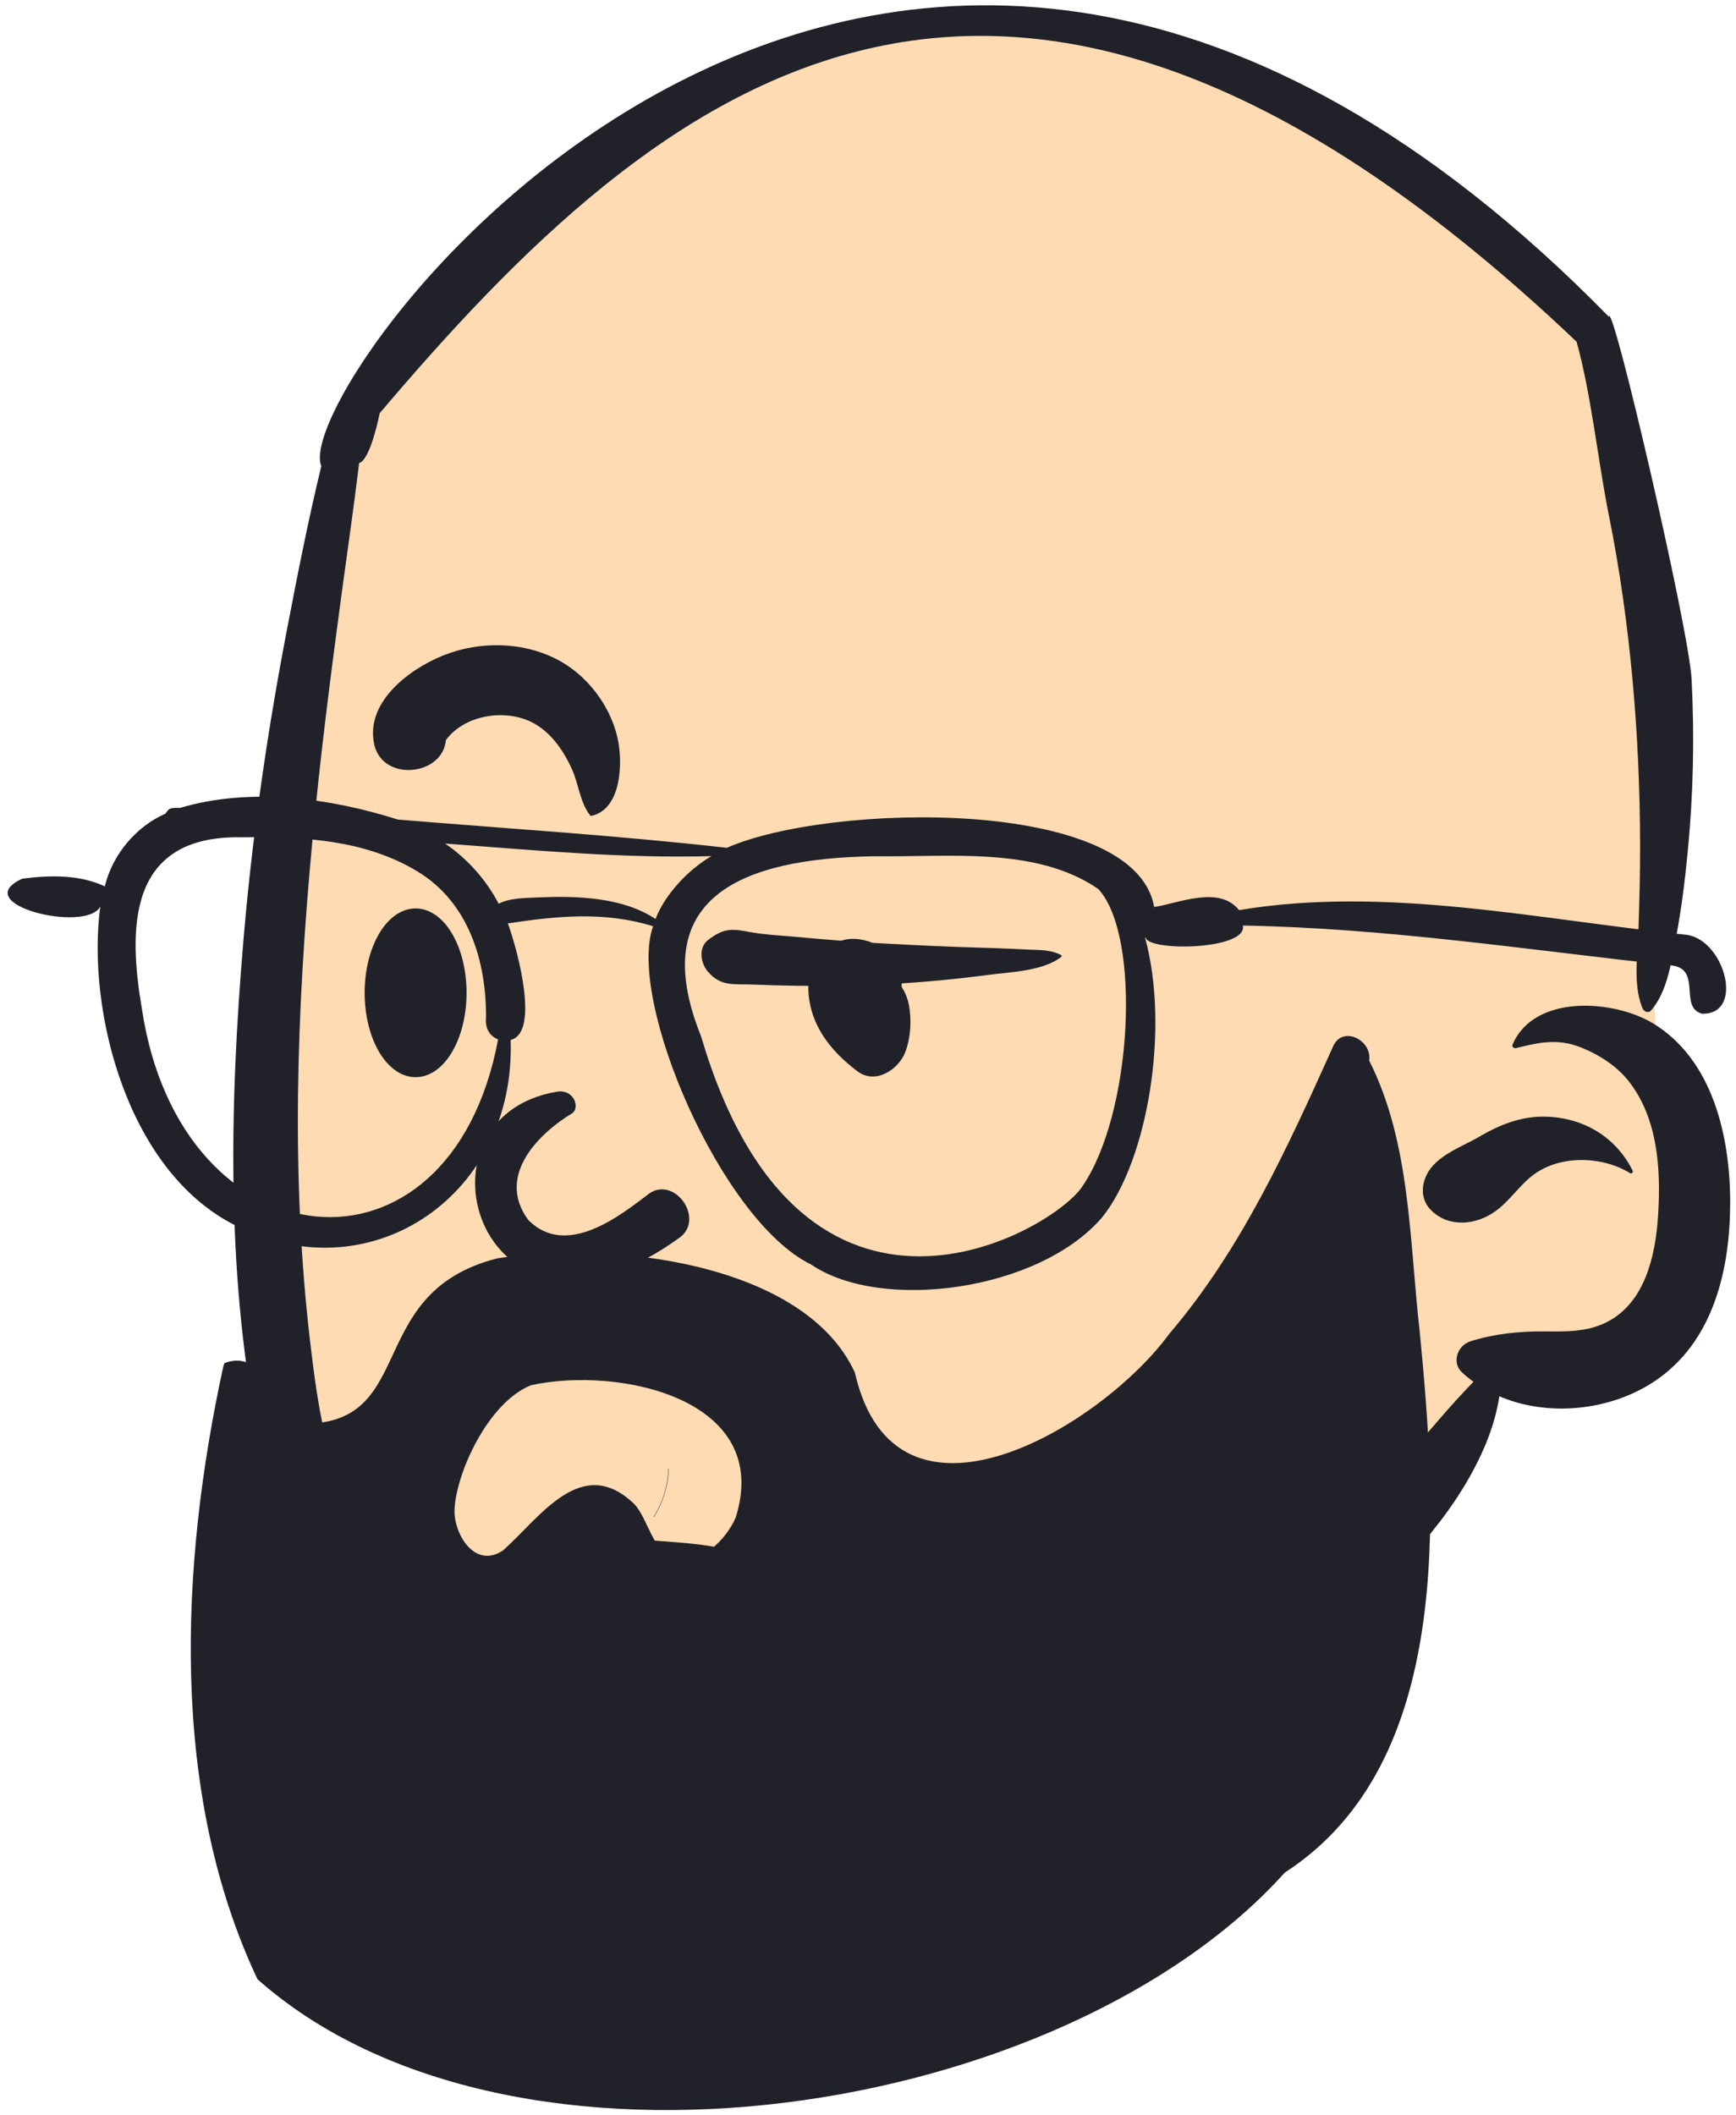 <svg xmlns="http://www.w3.org/2000/svg" width="165" viewBox="0 0 165 201" height="201" fill="none"><g fill-rule="evenodd" clip-rule="evenodd"><path fill="#ffdbb4" d="m31.505 41.802c2.725-9.661 12.225-19.184 21.733-26.315 47.939-30.03 76.064-4.075 98.816 16.808 4.983 14.518 2.652 29.779 3.949 42.367.397 6.674.787 13.349 1.19 20.023.14 2.305.281 4.609.425 6.914.28 4.486.552 8.973.806 13.461 1.692 13.824-5.367 15.231-17.477 14.821-3.201 7.602-8.386 13.947-14.791 19.11 1.546 4.138-4.06 6.28-7.084 7.935-16.453 9.041-36.663 14.556-54.887 9.472-5.355-1.494-27.468-6.667-34.267-22.682-3.339-7.865-10.126-48.592-1.175-85.228z"></path><g fill="#212229"><path d="m30.539 44.285c-1.255 5.187-2.287 10.439-3.288 15.66-1.779 9.287-3.157 18.665-3.997 28.081l-.102 1.164c-1.367 15.932-1.685 32.623 1.607 48.34 2.098 10.007 8.459 18.442 16.945 24.156 8.628 5.812 19.17 8.703 29.543 9.161 5.29.232 10.63-.208 15.812-1.276 2.461-.508 4.836-1.228 7.173-2.145 2.514-.989 4.585-2.447 6.711-4.088 1.105-.853.473-2.865-.835-3.119-.936-.185-1.86-.386-2.792-.553-.855-.156-1.787.686-1.609 1.463l-1.803.457c-.601.152-1.201.306-1.8.464l-.898.242c-2.553.701-5.163 1.292-7.781 1.713-5.329.852-10.873.871-16.229.208-9.006-1.11-18.204-4.27-25.207-10.094-3.434-2.857-6.295-6.241-8.37-10.17-2.637-4.991-3.434-10.549-4.097-16.07-1.913-15.963-1.324-31.949.162-47.917.739-7.942 1.748-15.869 2.818-23.777.551-4.054 1.143-8.116 1.632-12.186 1.09-.288 1.956-4.739 1.956-4.739 26.4-31.124 58.992-58.836 113.757-6.791 1.393 4.998 2.042 11.382 3.066 16.479 1.036 5.142 1.763 10.352 2.245 15.573.485 5.24.716 10.534.727 15.793.004 2.683-.065 5.373-.158 8.055-.074 2.248-.51 5.089.315 7.251l.074.184h.004c.1.315.551.504.805.212 1.551-1.774 1.921-4.596 2.352-6.824.524-2.705.859-5.437 1.128-8.177.539-5.498.659-10.973.374-16.494-.242-4.712-7.527-36.127-7.866-34.429-69.37-70.757-125.662 6.621-122.374 14.191zm126.645 52.997c-3.708-2.288-11.358-2.887-13.426 1.989-.085.197.154.371.331.326l.506-.126c1.944-.474 3.623-.746 5.616.039 1.752.69 3.454 1.77 4.612 3.255 2.74 3.513 3.037 8.284 2.782 12.545l-.013.206c-.239 3.739-1.213 8.294-4.928 10.143-1.883.936-3.92.867-5.964.852-2.33-.015-4.709.235-6.935.94-1.243.394-1.828 2.016-.797 2.967.343.315.701.61 1.078.875-1.128 1.183-2.237 2.38-3.311 3.642-1.821 2.14-3.757 4.209-5.779 6.168-1.956 1.891-4.027 3.721-6.26 5.29-2.349 1.645-5.159 2.8-7.192 4.816-1.325 1.311-1.098 3.141 0 4.467 2.724 3.296 7.36-.169 9.965-2.118l.315-.235c2.706-2.016 5.278-4.191 7.469-6.752 2.233-2.615 4.166-5.396 5.594-8.514.84-1.834 1.375-3.566 1.664-5.377 4.681 2.001 10.584 1.364 14.78-1.451 5.572-3.736 7.135-10.594 7.154-16.854v-.371c-.041-6.085-1.666-13.269-7.261-16.722zm-10.55 8.824-.172.002c-2.062.044-3.901.775-5.652 1.782l-.181.105c-1.702.997-4.143 1.796-5.044 3.661-.539 1.125-.5 2.413.439 3.345 1.702 1.69 4.27 1.41 6.11.091 1.375-.989 2.28-2.47 3.627-3.471 2.534-1.887 6.53-1.78 9.167-.147.162.102.32-.091.247-.243-1.62-3.261-4.829-5.137-8.541-5.125z"></path><path d="m60.141 146.167c-2.91-.399-6.04-2.021-8.82-.702-1.3.616-1.916 2.723-1.038 3.894 1.342 1.789 2.727 2.085 4.905 2.257 1.633.129 3.275.138 4.903-.047l.414-.05c2.906-.369 5.926-1.167 8.178-3.089.461-.394.224-1.243-.367-1.366-2.674-.554-5.47-.526-8.177-.897zm3.43-6.598c.001-.023-.035-.023-.036 0-.07 1.637-.538 3.155-1.402 4.555-.012.02.019.038.031.018.864-1.401 1.336-2.934 1.407-4.573zm-9.18-33.788c-2.908 1.739-7.338 5.794-4.21 10.106 3.682 3.802 8.982-.557 11.595-2.529 2.422-1.527 5.143 2.402 2.896 4.186-18.875 13.753-26.535-11.309-11.751-13.808 1.628-.276 2.232 1.507 1.471 2.045zm-14.89-19.461c-.683 0-1.336.228-1.93.65-.585.415-1.115 1.022-1.556 1.778-.835 1.431-1.357 3.406-1.357 5.59s.522 4.16 1.357 5.59c.441.756.971 1.362 1.556 1.777.595.422 1.248.65 1.93.65.683 0 1.336-.228 1.93-.65.585-.415 1.115-1.021 1.556-1.777.835-1.431 1.357-3.406 1.357-5.59s-.522-4.16-1.357-5.59c-.441-.756-.971-1.362-1.556-1.778-.595-.422-1.248-.65-1.93-.65zm31.625 2.216-.257-.048c-1.5-.269-2.257-.178-3.563.828-.981.756-.7 2.245 0 3.04 1.22 1.385 2.412 1.14 4.083 1.193l.117.004c1.393.056 2.786.095 4.18.116.381.006.763.004 1.144.007-.04 3.471 1.993 6.114 4.671 8.123 1.731 1.3 3.921-.199 4.538-1.817.511-1.338.621-2.984.356-4.449-.098-.54-.303-1.126-.616-1.626l-.088-.134.014-.192c.004-.047 0-.093.002-.141 2.486-.149 4.958-.394 7.429-.702l.824-.105c2.109-.275 5.207-.363 6.913-1.713.054-.043.035-.138-.022-.168-.938-.497-1.89-.469-2.939-.515l-.151-.007c-1.141-.058-2.28-.106-3.42-.145l-1.141-.035c-2.919-.082-5.841-.222-8.758-.374-.507-.026-1.014-.058-1.522-.089-.531-.219-1.095-.35-1.653-.374-.462-.021-.906.042-1.324.173-1.065-.081-2.13-.169-3.194-.264l-1.063-.097c-1.501-.141-3.079-.202-4.56-.488zm-18.434-26.008c-3.208-1.552-7.109-1.589-10.414-.305l-.219.087c-3.337 1.363-7.358 4.511-6.488 8.432.797 3.589 6.517 2.981 6.807-.411 1.847-2.518 5.989-3.071 8.592-1.469 1.579.972 2.663 2.607 3.404 4.257.631 1.405.75 3.14 1.72 4.364.032.04.095.047.141.036 2.892-.659 2.959-5.182 2.466-7.375-.717-3.19-3.016-6.167-6.009-7.615z"></path><path d="m47.789 147.337c3.524-3.089 7.473-9.3 12.536-4.386 1.252 1.389 1.759 4.502 3.674 5.112 2.543.812 5.062-1.835 5.929-3.868 3.545-11.297-11.11-14.395-19.459-12.57-4.079 1.648-7.083 8.284-7.265 11.747-.117 2.327 1.884 5.749 4.586 3.965m-26.584-17.412c.034-.15.083-.286.14-.409 1.558-.58 2.792.012 3.554 1.116-.025.274-.108.553-.161.825.588 1.219 1.119 2.727 1.915 3.781.157.012.321-.005.477-.049 13.21 1.357 6.761-12.245 20.159-15.623 10.357-1.682 29.076.244 33.962 10.853 3.853 16.946 23.446 5.138 29.879-3.674 6.864-8.021 11.302-17.821 15.582-27.331.904-2.013 3.726-.573 3.419 1.357 3.956 7.809 3.824 17.189 4.804 25.743 1.666 17.068 3.289 41.002-12.824 51.424-20.994 23.353-73.42 31.594-97.634 10.136-8.382-17.735-7.349-39.372-3.272-58.149"></path><path d="m13.492 95.894c3.671 24.436 29.295 27.138 33.848 2.879-.731-.315-1.256-.935-1.147-2.138.026-5.287-1.642-10.874-6.487-13.814-5.008-3.034-10.868-3.334-16.663-3.258-11.059-.259-10.826 8.837-9.551 16.331m37.844-10.626c3.47-.144 7.861-.024 10.97 2.058.855-2.265 3.075-4.684 5.319-5.977-8.34.24-16.925-.568-25.328-1.195 2.011 1.349 3.882 3.376 5.099 5.72 1.129-.592 2.745-.537 3.94-.606m15.299 13.212c9.623 32.6 33.645 18.391 36.264 14.213 4.723-6.914 5.612-23.72 1.497-28.213-5.89-4.063-14.228-3.018-21.186-3.117-12.783.17-21.862 3.933-16.575 17.118m-64.512-14.988c2.615-.337 5.409-.404 7.84.729.748-3.131 3.098-5.748 5.751-6.9.321-.396.273-.609 1.37-.55 6.736-1.992 14.273-.938 20.746 1.105 10.223.847 20.948 1.515 31.257 2.683 9.657-4.268 38.8-4.894 40.611 5.626 2.278-.335 6.158-2.1 8.072.294 14.042-2.343 28.552.913 42.654 2.363 3.55.643 5.379 7.577 1.349 7.482-2.265-.605.07-4.317-2.981-4.597-13.607-1.463-26.916-3.538-40.662-3.78.478 2.336-9.092 2.488-9.233 1.124-.021.01-.042.017-.063.026 2.365 8.673.23 21.156-4.044 26.534-5.987 7.042-21.02 9.063-27.686 4.532-8.599-4.182-17.544-25.175-15.031-32.149-4.56-1.422-9.068-.995-13.801-.271 1.083 3.012 2.954 10.427.263 11.069.494 14.72-13.119 23.905-25.668 17.867-10.862-5.018-14.66-20.901-13.331-30.542-1.352 2.571-12.706-.228-7.413-2.645"></path></g></g></svg>
